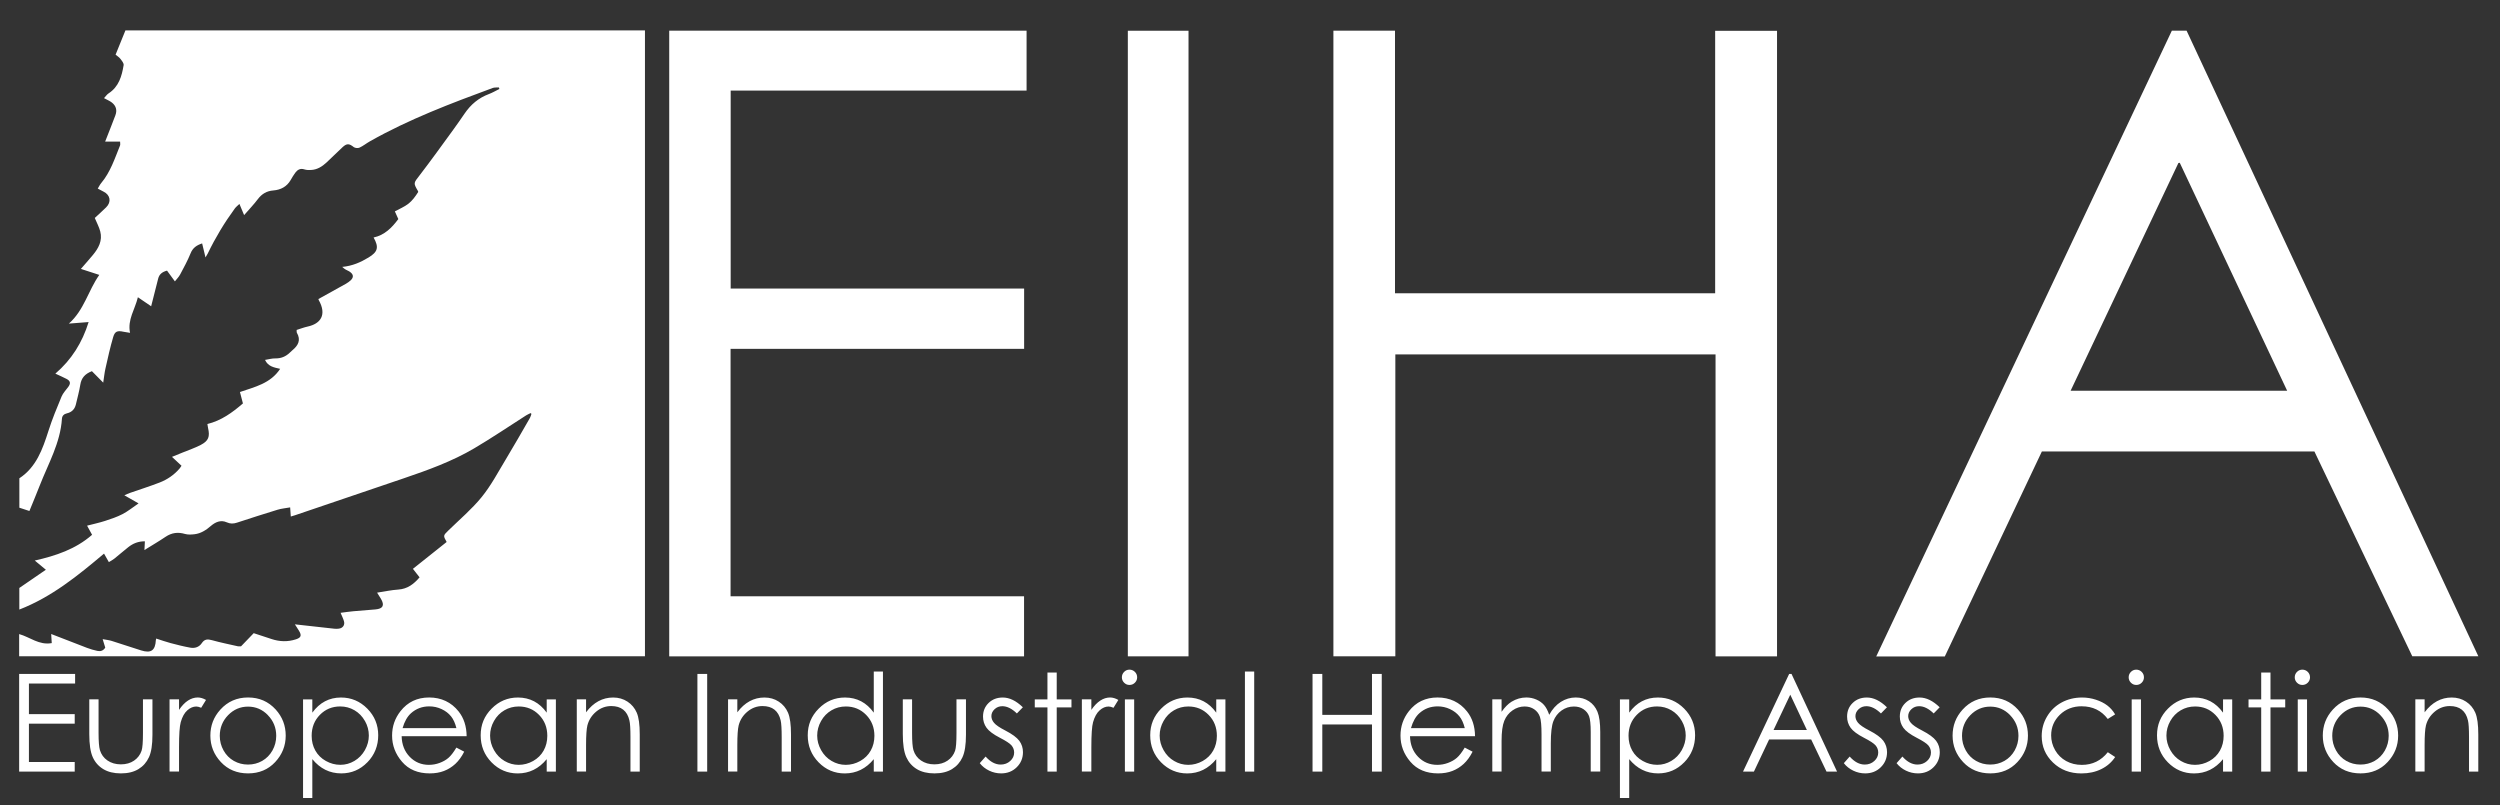 <?xml version="1.0" encoding="UTF-8"?>
<svg xmlns="http://www.w3.org/2000/svg" width="714" height="230" viewBox="0 0 714 230" fill="none">
  <rect x="0" y="0" width="714" height="230" fill="#333333" stroke="none"/>
  <g clip-path="url(#clip0_1132_4418)">
    <path d="M8.26 195.21V203.95H21.34V206.68H8.26V217.63H21.34V220.36H5.47V192.48H21.45V195.21H8.26ZM42.53 216.28C41.87 217.72 40.87 218.85 39.54 219.66C38.21 220.47 36.54 220.88 34.53 220.88C32.52 220.88 30.84 220.47 29.5 219.66C28.15 218.84 27.15 217.71 26.49 216.25C25.83 214.79 25.5 212.6 25.5 209.66V199.73H28.15V209.36C28.15 211.71 28.28 213.33 28.53 214.21C28.91 215.47 29.63 216.47 30.7 217.2C31.77 217.93 33.04 218.3 34.52 218.3C36 218.3 37.26 217.94 38.29 217.23C39.32 216.52 40.03 215.58 40.43 214.42C40.7 213.62 40.83 211.94 40.83 209.36V199.73H43.54V209.85C43.54 212.69 43.21 214.83 42.54 216.27L42.53 216.28ZM57.46 202.14C56.9 201.9 56.44 201.78 56.06 201.78C55.18 201.78 54.32 202.14 53.5 202.87C52.68 203.6 52.05 204.72 51.62 206.25C51.29 207.43 51.13 209.8 51.13 213.38V220.35H48.42V199.73H51.13V202.74C51.94 201.55 52.79 200.66 53.69 200.08C54.59 199.49 55.52 199.2 56.49 199.2C57.22 199.2 58.01 199.43 58.84 199.9L57.46 202.14ZM78.59 217.65C76.58 219.8 74 220.88 70.85 220.88C67.7 220.88 65.1 219.8 63.09 217.65C61.08 215.5 60.08 212.98 60.08 210.1C60.08 207.22 61.03 204.77 62.93 202.67C65.02 200.36 67.66 199.2 70.85 199.2C74.04 199.2 76.66 200.35 78.75 202.65C80.65 204.75 81.6 207.23 81.6 210.1C81.6 212.97 80.6 215.5 78.59 217.65ZM76.52 204.25C74.93 202.62 73.04 201.81 70.84 201.81C68.64 201.81 66.74 202.62 65.15 204.25C63.57 205.88 62.77 207.85 62.77 210.16C62.77 211.65 63.13 213.04 63.85 214.33C64.57 215.62 65.55 216.61 66.78 217.31C68.01 218.01 69.36 218.36 70.83 218.36C72.3 218.36 73.65 218.01 74.88 217.31C76.11 216.61 77.09 215.61 77.81 214.33C78.53 213.04 78.89 211.65 78.89 210.16C78.89 207.85 78.09 205.88 76.5 204.25H76.52ZM104.92 217.71C102.86 219.83 100.37 220.88 97.45 220.88C95.81 220.88 94.3 220.54 92.93 219.86C91.55 219.18 90.31 218.16 89.2 216.81V227.9H86.55V199.74H89.2V203.53C90.25 202.09 91.45 201.01 92.82 200.29C94.18 199.57 95.7 199.21 97.38 199.21C100.31 199.21 102.81 200.27 104.9 202.38C106.98 204.49 108.02 207.03 108.02 210C108.02 212.97 106.99 215.61 104.92 217.72V217.71ZM104.22 205.91C103.48 204.6 102.49 203.58 101.24 202.85C99.99 202.12 98.63 201.76 97.16 201.76C94.87 201.76 92.93 202.56 91.36 204.16C89.79 205.76 89.01 207.76 89.01 210.14C89.01 211.71 89.36 213.11 90.06 214.36C90.76 215.61 91.76 216.6 93.07 217.33C94.37 218.06 95.75 218.43 97.2 218.43C98.65 218.43 99.96 218.06 101.22 217.32C102.47 216.58 103.47 215.55 104.22 214.23C104.96 212.9 105.34 211.52 105.34 210.07C105.34 208.62 104.97 207.22 104.23 205.91H104.22ZM114.71 210.25C114.76 212.64 115.53 214.61 117.01 216.14C118.49 217.67 120.32 218.44 122.49 218.44C123.54 218.44 124.56 218.26 125.55 217.89C126.54 217.52 127.39 217.04 128.08 216.44C128.78 215.84 129.53 214.86 130.34 213.51L132.58 214.68C131.85 216.12 131 217.28 130.04 218.17C129.08 219.05 128 219.73 126.8 220.19C125.6 220.65 124.24 220.88 122.72 220.88C119.36 220.88 116.73 219.78 114.83 217.57C112.93 215.37 111.98 212.87 111.98 210.09C111.98 207.47 112.78 205.14 114.39 203.1C116.43 200.5 119.15 199.2 122.57 199.2C125.99 199.2 128.89 200.53 130.99 203.2C132.48 205.08 133.24 207.43 133.27 210.25H114.72H114.71ZM128.8 204.57C128.12 203.72 127.23 203.04 126.12 202.52C125.01 202 123.84 201.74 122.61 201.74C120.59 201.74 118.85 202.39 117.39 203.69C116.33 204.64 115.52 206.06 114.98 207.95H130.35C130 206.54 129.48 205.4 128.8 204.56V204.57ZM156.14 220.36V216.82C155.03 218.17 153.78 219.19 152.4 219.87C151.02 220.55 149.5 220.89 147.86 220.89C144.94 220.89 142.45 219.83 140.38 217.72C138.31 215.6 137.28 213.03 137.28 210C137.28 206.97 138.32 204.49 140.41 202.38C142.49 200.27 145 199.21 147.93 199.21C149.62 199.21 151.15 199.57 152.53 200.29C153.9 201.01 155.1 202.09 156.14 203.53V199.74H158.76V220.36H156.14ZM153.95 204.17C152.38 202.57 150.45 201.77 148.15 201.77C146.67 201.77 145.31 202.13 144.06 202.86C142.81 203.59 141.82 204.6 141.08 205.92C140.34 207.23 139.97 208.62 139.97 210.08C139.97 211.54 140.34 212.92 141.09 214.24C141.83 215.56 142.83 216.6 144.09 217.33C145.35 218.07 146.69 218.44 148.13 218.44C149.57 218.44 150.96 218.07 152.26 217.34C153.56 216.61 154.56 215.62 155.26 214.37C155.96 213.12 156.31 211.71 156.31 210.15C156.31 207.77 155.52 205.77 153.95 204.17ZM180.06 220.36V210.52C180.06 208.15 179.96 206.56 179.76 205.76C179.45 204.4 178.86 203.37 177.99 202.68C177.12 201.99 175.98 201.65 174.58 201.65C172.98 201.65 171.54 202.18 170.27 203.24C169 204.3 168.16 205.62 167.76 207.18C167.51 208.2 167.38 210.07 167.38 212.79V220.35H164.73V199.73H167.38V203.43C168.44 202.01 169.62 200.96 170.91 200.26C172.2 199.56 173.6 199.21 175.12 199.21C176.64 199.21 178.03 199.6 179.22 200.39C180.41 201.17 181.29 202.23 181.86 203.55C182.43 204.88 182.71 206.94 182.71 209.75V220.36H180.06ZM199.18 220.36V192.48H201.97V220.36H199.18ZM223.25 220.36V210.52C223.25 208.15 223.15 206.56 222.96 205.76C222.65 204.4 222.06 203.37 221.19 202.68C220.32 201.99 219.18 201.65 217.78 201.65C216.18 201.65 214.74 202.18 213.47 203.24C212.2 204.3 211.36 205.62 210.96 207.18C210.71 208.2 210.58 210.07 210.58 212.79V220.35H207.93V199.73H210.58V203.43C211.64 202.01 212.82 200.96 214.11 200.26C215.4 199.56 216.8 199.21 218.32 199.21C219.84 199.21 221.23 199.6 222.42 200.39C223.61 201.17 224.49 202.23 225.06 203.55C225.63 204.88 225.91 206.94 225.91 209.75V220.36H223.26H223.25ZM249.55 220.36V216.82C248.44 218.17 247.19 219.19 245.81 219.87C244.43 220.55 242.91 220.89 241.27 220.89C238.35 220.89 235.86 219.83 233.79 217.72C231.72 215.6 230.69 213.03 230.69 210C230.69 206.97 231.73 204.49 233.82 202.38C235.9 200.27 238.41 199.21 241.34 199.21C243.03 199.21 244.57 199.57 245.94 200.29C247.31 201.01 248.51 202.09 249.55 203.53V191.78H252.17V220.36H249.55ZM247.37 204.17C245.8 202.57 243.86 201.77 241.57 201.77C240.09 201.77 238.73 202.13 237.48 202.86C236.23 203.59 235.24 204.6 234.5 205.92C233.76 207.23 233.39 208.62 233.39 210.08C233.39 211.54 233.76 212.92 234.51 214.24C235.25 215.56 236.25 216.6 237.51 217.33C238.76 218.07 240.11 218.44 241.55 218.44C242.99 218.44 244.38 218.07 245.68 217.34C246.98 216.61 247.98 215.62 248.68 214.37C249.38 213.12 249.73 211.71 249.73 210.15C249.73 207.77 248.94 205.77 247.37 204.17ZM274.88 216.28C274.22 217.72 273.22 218.85 271.89 219.66C270.56 220.47 268.89 220.88 266.88 220.88C264.87 220.88 263.19 220.47 261.85 219.66C260.5 218.84 259.5 217.71 258.84 216.25C258.18 214.79 257.84 212.6 257.84 209.66V199.73H260.49V209.36C260.49 211.71 260.62 213.33 260.87 214.21C261.25 215.47 261.97 216.47 263.04 217.2C264.11 217.93 265.38 218.3 266.86 218.3C268.34 218.3 269.6 217.94 270.63 217.23C271.66 216.52 272.37 215.58 272.77 214.42C273.04 213.62 273.17 211.94 273.17 209.36V199.73H275.88V209.85C275.88 212.69 275.55 214.83 274.88 216.27V216.28ZM286.27 201.69C285.41 201.69 284.67 201.97 284.06 202.54C283.45 203.11 283.14 203.77 283.14 204.53C283.14 205.2 283.39 205.84 283.9 206.44C284.41 207.06 285.47 207.79 287.09 208.62C289.07 209.64 290.41 210.63 291.12 211.58C291.82 212.54 292.16 213.62 292.16 214.82C292.16 216.51 291.57 217.95 290.38 219.12C289.19 220.3 287.7 220.88 285.92 220.88C284.73 220.88 283.59 220.62 282.51 220.1C281.43 219.58 280.53 218.87 279.82 217.96L281.49 216.07C282.85 217.6 284.28 218.36 285.8 218.36C286.86 218.36 287.77 218.02 288.52 217.34C289.27 216.66 289.64 215.86 289.64 214.93C289.64 214.17 289.39 213.5 288.9 212.9C288.41 212.32 287.29 211.59 285.56 210.7C283.7 209.74 282.43 208.79 281.76 207.86C281.09 206.93 280.75 205.86 280.75 204.66C280.75 203.09 281.29 201.79 282.35 200.76C283.42 199.72 284.77 199.21 286.4 199.21C288.3 199.21 290.21 200.14 292.13 202L290.42 203.76C289 202.38 287.61 201.69 286.26 201.69H286.27ZM301.8 202.03V220.36H299.15V202.03H295.53V199.74H299.15V192.08H301.8V199.74H306.01V202.03H301.8ZM318.02 202.14C317.46 201.9 317 201.78 316.62 201.78C315.74 201.78 314.88 202.14 314.06 202.87C313.24 203.6 312.61 204.72 312.18 206.25C311.85 207.43 311.69 209.8 311.69 213.38V220.35H308.98V199.73H311.69V202.74C312.5 201.55 313.35 200.66 314.25 200.08C315.15 199.49 316.08 199.2 317.05 199.2C317.78 199.2 318.57 199.43 319.4 199.9L318.02 202.14ZM324.13 194.98C323.7 195.41 323.19 195.62 322.58 195.62C321.97 195.62 321.48 195.41 321.05 194.98C320.62 194.55 320.41 194.04 320.41 193.44C320.41 192.84 320.62 192.32 321.05 191.89C321.48 191.46 321.99 191.25 322.58 191.25C323.17 191.25 323.7 191.47 324.13 191.89C324.56 192.32 324.77 192.84 324.77 193.44C324.77 194.04 324.56 194.55 324.13 194.98ZM323.92 220.36H321.27V199.74H323.92V220.36ZM347.36 220.36V216.82C346.25 218.17 345 219.19 343.62 219.87C342.24 220.55 340.72 220.89 339.08 220.89C336.16 220.89 333.67 219.83 331.6 217.72C329.53 215.6 328.5 213.03 328.5 210C328.5 206.97 329.54 204.49 331.63 202.38C333.71 200.27 336.22 199.21 339.15 199.21C340.84 199.21 342.37 199.57 343.75 200.29C345.12 201.01 346.32 202.09 347.36 203.53V199.74H349.98V220.36H347.36ZM345.18 204.17C343.61 202.57 341.68 201.77 339.38 201.77C337.9 201.77 336.54 202.13 335.29 202.86C334.04 203.59 333.05 204.6 332.31 205.92C331.57 207.23 331.2 208.62 331.2 210.08C331.2 211.54 331.57 212.92 332.32 214.24C333.06 215.56 334.06 216.6 335.32 217.33C336.58 218.07 337.92 218.44 339.36 218.44C340.8 218.44 342.19 218.07 343.49 217.34C344.79 216.61 345.79 215.62 346.49 214.37C347.19 213.12 347.54 211.71 347.54 210.15C347.54 207.77 346.75 205.77 345.18 204.17ZM355.55 220.36V191.78H358.2V220.36H355.55ZM391.84 220.36V206.9H377.65V220.36H374.86V192.48H377.65V204.17H391.84V192.48H394.63V220.36H391.84ZM402.7 210.25C402.75 212.64 403.52 214.61 405 216.14C406.48 217.67 408.31 218.44 410.48 218.44C411.53 218.44 412.55 218.26 413.54 217.89C414.53 217.52 415.38 217.04 416.07 216.44C416.77 215.84 417.52 214.86 418.33 213.51L420.57 214.68C419.84 216.12 418.99 217.28 418.03 218.17C417.07 219.05 415.99 219.73 414.79 220.19C413.59 220.65 412.23 220.88 410.71 220.88C407.35 220.88 404.72 219.78 402.82 217.57C400.92 215.37 399.98 212.87 399.98 210.09C399.98 207.47 400.78 205.14 402.39 203.1C404.43 200.5 407.15 199.2 410.57 199.2C413.99 199.2 416.89 200.53 418.99 203.2C420.48 205.08 421.24 207.43 421.27 210.25H402.72H402.7ZM416.79 204.57C416.11 203.72 415.22 203.04 414.11 202.52C413 202 411.83 201.74 410.6 201.74C408.58 201.74 406.84 202.39 405.38 203.69C404.32 204.64 403.51 206.06 402.97 207.95H418.34C417.99 206.54 417.47 205.4 416.79 204.56V204.57ZM454.31 220.36V209.1C454.31 206.89 454.15 205.37 453.84 204.54C453.53 203.71 452.99 203.05 452.23 202.54C451.47 202.03 450.56 201.78 449.5 201.78C448.22 201.78 447.04 202.16 445.98 202.92C444.92 203.68 444.14 204.69 443.65 205.95C443.16 207.21 442.91 209.32 442.91 212.28V220.35H440.26V209.79C440.26 207.3 440.11 205.61 439.8 204.72C439.49 203.83 438.95 203.12 438.18 202.58C437.41 202.04 436.49 201.77 435.43 201.77C434.2 201.77 433.06 202.14 431.99 202.88C430.92 203.62 430.13 204.61 429.62 205.87C429.11 207.12 428.85 209.03 428.85 211.61V220.35H426.2V199.73H428.85V203.29C429.77 201.98 430.72 201.02 431.7 200.41C433.04 199.6 434.45 199.2 435.93 199.2C436.93 199.2 437.88 199.4 438.78 199.79C439.68 200.18 440.41 200.7 440.98 201.35C441.55 202 442.04 202.93 442.46 204.15C443.34 202.53 444.45 201.3 445.77 200.46C447.09 199.62 448.52 199.2 450.04 199.2C451.46 199.2 452.72 199.56 453.81 200.28C454.9 201 455.71 202 456.24 203.29C456.77 204.58 457.03 206.51 457.03 209.09V220.35H454.32L454.31 220.36ZM481.02 217.71C478.96 219.83 476.47 220.88 473.55 220.88C471.91 220.88 470.4 220.54 469.03 219.86C467.65 219.18 466.41 218.16 465.3 216.81V227.9H462.65V199.74H465.3V203.53C466.35 202.09 467.55 201.01 468.92 200.29C470.28 199.57 471.8 199.21 473.48 199.21C476.41 199.21 478.91 200.27 481 202.38C483.08 204.49 484.12 207.03 484.12 210C484.12 212.97 483.09 215.61 481.02 217.72V217.71ZM480.32 205.91C479.58 204.6 478.59 203.58 477.34 202.85C476.09 202.12 474.73 201.76 473.26 201.76C470.97 201.76 469.03 202.56 467.46 204.16C465.89 205.76 465.11 207.76 465.11 210.14C465.11 211.71 465.46 213.11 466.16 214.36C466.86 215.61 467.86 216.6 469.17 217.33C470.47 218.06 471.85 218.43 473.3 218.43C474.75 218.43 476.06 218.06 477.32 217.32C478.57 216.58 479.57 215.55 480.32 214.23C481.06 212.9 481.44 211.52 481.44 210.07C481.44 208.62 481.07 207.22 480.33 205.91H480.32ZM521.65 220.36L517.27 211.19H505.26L500.92 220.36H497.81L510.98 192.48H511.66L524.66 220.36H521.65ZM511.3 198.4L506.52 208.49H516.05L511.3 198.4ZM533.04 201.69C532.18 201.69 531.44 201.97 530.83 202.54C530.22 203.11 529.91 203.77 529.91 204.53C529.91 205.2 530.16 205.84 530.67 206.44C531.18 207.06 532.24 207.79 533.86 208.62C535.84 209.64 537.18 210.63 537.89 211.58C538.59 212.54 538.94 213.62 538.94 214.82C538.94 216.51 538.35 217.95 537.16 219.12C535.97 220.3 534.48 220.88 532.7 220.88C531.51 220.88 530.37 220.62 529.29 220.1C528.21 219.58 527.31 218.87 526.6 217.96L528.27 216.07C529.63 217.6 531.06 218.36 532.58 218.36C533.64 218.36 534.55 218.02 535.3 217.34C536.05 216.66 536.42 215.86 536.42 214.93C536.42 214.17 536.17 213.5 535.68 212.9C535.19 212.32 534.07 211.59 532.34 210.7C530.48 209.74 529.21 208.79 528.54 207.86C527.87 206.93 527.53 205.86 527.53 204.66C527.53 203.09 528.06 201.79 529.13 200.76C530.2 199.72 531.55 199.21 533.18 199.21C535.08 199.21 536.99 200.14 538.91 202L537.2 203.76C535.78 202.38 534.39 201.69 533.04 201.69ZM548.11 201.69C547.25 201.69 546.51 201.97 545.9 202.54C545.29 203.11 544.98 203.77 544.98 204.53C544.98 205.2 545.23 205.84 545.74 206.44C546.25 207.06 547.31 207.79 548.93 208.62C550.91 209.64 552.25 210.63 552.96 211.58C553.66 212.54 554 213.62 554 214.82C554 216.51 553.41 217.95 552.22 219.12C551.03 220.3 549.54 220.88 547.76 220.88C546.57 220.88 545.43 220.62 544.35 220.1C543.27 219.58 542.37 218.87 541.66 217.96L543.33 216.07C544.68 217.6 546.12 218.36 547.64 218.36C548.7 218.36 549.61 218.02 550.36 217.34C551.11 216.66 551.48 215.86 551.48 214.93C551.48 214.17 551.23 213.5 550.74 212.9C550.25 212.32 549.13 211.59 547.4 210.7C545.54 209.74 544.27 208.79 543.6 207.86C542.93 206.93 542.59 205.86 542.59 204.66C542.59 203.09 543.12 201.79 544.19 200.76C545.26 199.72 546.61 199.21 548.24 199.21C550.14 199.21 552.05 200.14 553.97 202L552.26 203.76C550.84 202.38 549.45 201.69 548.1 201.69H548.11ZM576.17 217.65C574.16 219.8 571.58 220.88 568.43 220.88C565.28 220.88 562.68 219.8 560.67 217.65C558.66 215.5 557.66 212.98 557.66 210.1C557.66 207.22 558.61 204.77 560.51 202.67C562.6 200.36 565.24 199.2 568.43 199.2C571.62 199.2 574.24 200.35 576.33 202.65C578.23 204.75 579.18 207.23 579.18 210.1C579.18 212.97 578.18 215.5 576.17 217.65ZM574.1 204.25C572.51 202.62 570.62 201.81 568.42 201.81C566.22 201.81 564.32 202.62 562.73 204.25C561.15 205.88 560.35 207.85 560.35 210.16C560.35 211.65 560.71 213.04 561.43 214.33C562.15 215.62 563.13 216.61 564.36 217.31C565.59 218.01 566.94 218.36 568.41 218.36C569.88 218.36 571.23 218.01 572.46 217.31C573.69 216.61 574.67 215.61 575.39 214.33C576.11 213.04 576.47 211.65 576.47 210.16C576.47 207.85 575.67 205.88 574.08 204.25H574.1ZM594.56 201.71C592.05 201.71 589.96 202.52 588.3 204.13C586.64 205.75 585.81 207.71 585.81 210.02C585.81 211.52 586.19 212.94 586.95 214.26C587.71 215.59 588.76 216.61 590.09 217.35C591.42 218.08 592.91 218.45 594.57 218.45C597.6 218.45 600.07 217.24 601.99 214.83L604.09 216.21C603.1 217.69 601.78 218.85 600.12 219.66C598.46 220.48 596.57 220.89 594.44 220.89C591.18 220.89 588.48 219.85 586.33 217.78C584.18 215.71 583.11 213.19 583.11 210.22C583.11 208.22 583.61 206.37 584.62 204.66C585.63 202.95 587 201.61 588.76 200.65C590.52 199.69 592.48 199.21 594.65 199.21C596.02 199.21 597.33 199.42 598.6 199.84C599.87 200.26 600.95 200.8 601.83 201.47C602.71 202.14 603.47 202.99 604.08 204.03L601.98 205.34C600.16 202.93 597.68 201.72 594.54 201.72L594.56 201.71ZM611.67 194.98C611.24 195.41 610.73 195.62 610.12 195.62C609.51 195.62 609.02 195.41 608.59 194.98C608.16 194.55 607.95 194.04 607.95 193.44C607.95 192.84 608.16 192.32 608.59 191.89C609.02 191.46 609.53 191.25 610.12 191.25C610.71 191.25 611.24 191.47 611.67 191.89C612.1 192.32 612.31 192.84 612.31 193.44C612.31 194.04 612.1 194.55 611.67 194.98ZM611.46 220.36H608.81V199.74H611.46V220.36ZM634.9 220.36V216.82C633.79 218.17 632.54 219.19 631.16 219.87C629.78 220.55 628.26 220.89 626.62 220.89C623.7 220.89 621.21 219.83 619.14 217.72C617.07 215.61 616.04 213.03 616.04 210C616.04 206.97 617.08 204.49 619.17 202.38C621.25 200.27 623.76 199.21 626.69 199.21C628.38 199.21 629.91 199.57 631.29 200.29C632.66 201.01 633.86 202.09 634.9 203.53V199.74H637.52V220.36H634.9ZM632.71 204.17C631.14 202.57 629.21 201.77 626.91 201.77C625.43 201.77 624.07 202.13 622.82 202.86C621.57 203.59 620.58 204.6 619.84 205.92C619.1 207.23 618.73 208.62 618.73 210.08C618.73 211.54 619.1 212.92 619.85 214.24C620.59 215.56 621.59 216.6 622.85 217.33C624.11 218.07 625.45 218.44 626.89 218.44C628.33 218.44 629.72 218.07 631.02 217.34C632.32 216.61 633.32 215.62 634.02 214.37C634.72 213.12 635.07 211.71 635.07 210.15C635.07 207.77 634.28 205.77 632.71 204.17ZM648.45 202.03V220.36H645.8V202.03H642.18V199.74H645.8V192.08H648.45V199.74H652.66V202.03H648.45Z" fill="white"></path>
    <path d="M659.1 194.98C658.67 195.41 658.16 195.62 657.55 195.62C656.94 195.62 656.45 195.41 656.02 194.98C655.59 194.55 655.38 194.04 655.38 193.44C655.38 192.84 655.59 192.32 656.02 191.89C656.45 191.46 656.96 191.25 657.55 191.25C658.14 191.25 658.67 191.47 659.1 191.89C659.53 192.32 659.74 192.84 659.74 193.44C659.74 194.04 659.53 194.55 659.1 194.98ZM658.89 220.36H656.24V199.74H658.89V220.36ZM681.9 217.65C679.89 219.8 677.31 220.88 674.16 220.88C671.01 220.88 668.41 219.8 666.4 217.65C664.39 215.5 663.39 212.98 663.39 210.1C663.39 207.22 664.34 204.77 666.24 202.67C668.33 200.36 670.97 199.2 674.16 199.2C677.35 199.2 679.97 200.35 682.06 202.65C683.96 204.75 684.91 207.23 684.91 210.1C684.91 212.97 683.91 215.5 681.9 217.65ZM679.84 204.25C678.25 202.62 676.36 201.81 674.16 201.81C671.96 201.81 670.06 202.62 668.47 204.25C666.89 205.88 666.09 207.85 666.09 210.16C666.09 211.65 666.45 213.04 667.17 214.33C667.89 215.62 668.87 216.61 670.1 217.31C671.33 218.01 672.68 218.36 674.15 218.36C675.62 218.36 676.97 218.01 678.2 217.31C679.43 216.61 680.41 215.61 681.13 214.33C681.85 213.04 682.21 211.65 682.21 210.16C682.21 207.85 681.41 205.88 679.82 204.25H679.84ZM705.15 220.36V210.52C705.15 208.15 705.05 206.56 704.85 205.76C704.54 204.4 703.95 203.37 703.08 202.68C702.21 201.99 701.07 201.65 699.67 201.65C698.07 201.65 696.63 202.18 695.36 203.24C694.09 204.3 693.25 205.62 692.85 207.18C692.6 208.2 692.47 210.07 692.47 212.79V220.35H689.82V199.73H692.47V203.43C693.53 202.01 694.71 200.96 696 200.26C697.29 199.56 698.69 199.21 700.21 199.21C701.73 199.21 703.12 199.6 704.31 200.39C705.5 201.17 706.38 202.23 706.95 203.55C707.52 204.88 707.8 206.94 707.8 209.75V220.36H705.15Z" fill="white"></path>
    <path d="M380.81 8.76H398.41V83.76H489.85V8.8H507.52V187.46H489.96V101.22H398.51V187.44H380.82V8.76H380.81Z" fill="white"></path>
    <path d="M660.99 128.94H583.16C573.93 148.44 564.68 167.95 555.44 187.48H535.85C564.03 127.82 592.14 68.32 620.28 8.76H624.49C652.23 68.24 679.98 127.75 707.81 187.42H688.94C679.65 167.98 670.32 148.46 660.99 128.93V128.94ZM653.21 111.59C642.92 89.74 632.73 68.12 622.54 46.49C622.41 46.51 622.28 46.53 622.15 46.56C611.92 68.18 601.69 89.79 591.37 111.59H653.21Z" fill="white"></path>
    <path d="M191.14 8.76H293.19V25.87H208.68V82.41H292.49V99.63H208.65V170.3H292.47V187.46H191.13V8.76H191.14Z" fill="white"></path>
    <path d="M339.44 8.78V187.45H322.11V8.78H339.44Z" fill="white"></path>
    <path d="M184.2 187.43H5.47C5.47 186.39 5.47 185.37 5.47 184.35C5.47 183.33 5.47 182.28 5.47 181.09C8.56 181.95 11.16 184.34 14.78 183.67C14.72 182.78 14.67 181.98 14.62 181.07C18.04 182.4 21.43 183.73 24.85 185.03C25.81 185.39 26.81 185.69 27.82 185.9C28.67 186.07 29.48 185.9 30.06 184.96C29.85 184.27 29.62 183.53 29.32 182.54C30.28 182.72 31.1 182.8 31.88 183.04C34.69 183.92 37.48 184.86 40.29 185.75C43.12 186.65 44.35 185.79 44.51 182.84C44.51 182.72 44.56 182.61 44.61 182.37C45.99 182.81 47.33 183.3 48.7 183.66C50.58 184.16 52.47 184.64 54.38 184.98C55.66 185.21 56.89 184.8 57.64 183.67C58.41 182.52 59.28 182.49 60.51 182.83C62.96 183.51 65.46 184.02 67.94 184.58C68.2 184.64 68.49 184.58 68.85 184.58C70.04 183.35 71.25 182.09 72.46 180.83C74.24 181.42 75.9 181.97 77.56 182.51C79.86 183.27 82.16 183.35 84.48 182.6C85.99 182.12 86.22 181.5 85.38 180.13C84.99 179.5 84.58 178.88 84.22 178.31C87.99 178.73 91.74 179.15 95.48 179.56C95.91 179.61 96.36 179.6 96.79 179.54C97.93 179.39 98.56 178.49 98.23 177.39C98.01 176.63 97.64 175.92 97.27 175.02C98.52 174.86 99.72 174.68 100.92 174.57C103.02 174.37 105.13 174.24 107.23 174.05C109.39 173.86 109.89 172.89 108.8 171.03C108.5 170.52 108.17 170.02 107.7 169.26C109.81 168.94 111.77 168.51 113.74 168.38C116.36 168.2 118.16 166.84 119.83 164.89C119.17 164.05 118.57 163.28 117.93 162.46C121.17 159.88 124.37 157.33 127.56 154.79C126.54 152.96 126.57 152.96 128.04 151.52C131.26 148.37 134.74 145.44 137.56 141.97C140.23 138.69 142.24 134.87 144.44 131.22C146.81 127.3 149.07 123.31 151.36 119.34C151.56 119 151.64 118.58 151.78 118.2C151.7 118.13 151.62 118.05 151.54 117.98C151.11 118.2 150.66 118.38 150.25 118.64C145.31 121.79 140.46 125.09 135.41 128.06C129.1 131.78 122.22 134.26 115.3 136.61C104.97 140.12 94.64 143.63 84.3 147.14C83.93 147.27 83.55 147.37 83.05 147.52C82.99 146.67 82.94 145.9 82.87 144.91C81.58 145.14 80.38 145.24 79.27 145.58C75.38 146.76 71.52 148.02 67.65 149.28C66.66 149.6 65.78 149.63 64.78 149.18C63.04 148.39 61.49 149.11 60.16 150.26C58.8 151.43 57.34 152.37 55.53 152.58C54.65 152.68 53.68 152.74 52.85 152.5C50.83 151.9 49.04 152.13 47.29 153.31C45.35 154.62 43.31 155.81 41.25 157.09C41.3 156.2 41.34 155.43 41.38 154.6C39.5 154.58 37.99 155.21 36.65 156.26C35.3 157.32 34.02 158.46 32.68 159.53C32.22 159.9 31.69 160.17 31.09 160.54C30.62 159.72 30.2 158.97 29.71 158.11C22.23 164.41 14.77 170.5 5.52 174.09V167.92C8.01 166.21 10.46 164.53 13.1 162.72C11.94 161.76 11 160.98 9.93 160.09C15.93 158.73 21.57 156.87 26.3 152.74C25.83 151.88 25.38 151.06 24.87 150.13C26.65 149.67 28.36 149.3 30.01 148.77C31.71 148.22 33.43 147.64 35.01 146.82C36.53 146.03 37.89 144.92 39.57 143.77C38.06 142.91 36.91 142.25 35.52 141.46C36.14 141.19 36.57 140.96 37.02 140.81C39.88 139.81 42.77 138.9 45.59 137.81C47.76 136.97 49.68 135.66 51.23 133.88C51.43 133.65 51.59 133.38 51.84 133.02C50.96 132.2 50.13 131.42 49.12 130.48C50.17 130.05 51.1 129.67 52.04 129.29C53.8 128.56 55.63 127.96 57.32 127.08C59.58 125.89 59.99 124.73 59.42 122.23C59.34 121.89 59.3 121.54 59.23 121.1C63.21 120.12 66.34 117.84 69.38 115.22C69.1 114.15 68.82 113.08 68.53 111.96C72.78 110.49 77.25 109.54 80.01 105.34C78.27 104.95 76.58 104.69 75.69 102.79C76.72 102.63 77.68 102.34 78.63 102.36C80.26 102.39 81.59 101.84 82.74 100.74C83 100.49 83.25 100.24 83.53 100.01C85.17 98.66 85.99 97.12 84.79 95.04C84.69 94.86 84.75 94.58 84.72 94.23C85.78 93.9 86.82 93.49 87.89 93.26C91.5 92.47 93.43 89.97 91.03 85.7C90.98 85.6 90.96 85.49 90.93 85.41C93.53 83.97 96.1 82.55 98.67 81.11C101.08 79.76 101.83 78.32 98.73 76.99C98.43 76.86 98.18 76.59 97.73 76.23C100.63 75.96 103 74.91 105.26 73.54C107.9 71.94 108.28 70.63 106.7 67.83C109.84 67.15 111.9 65.06 113.76 62.57C113.41 61.79 113.07 61.04 112.77 60.37C114.1 59.64 115.49 59.08 116.63 58.19C117.76 57.31 118.64 56.1 119.43 54.84C119.43 54.76 119.43 54.67 119.4 54.61C117.99 52.21 118.12 52.31 119.84 50.07C123.12 45.81 126.25 41.43 129.42 37.09C130.55 35.55 131.63 33.97 132.72 32.39C134.46 29.85 136.69 27.96 139.61 26.87C140.65 26.48 141.62 25.9 142.62 25.41C142.58 25.26 142.53 25.12 142.49 24.97C141.89 25.02 141.24 24.93 140.7 25.13C128.73 29.55 116.8 34.05 105.65 40.36C104.64 40.93 103.73 41.68 102.69 42.16C102.24 42.37 101.41 42.3 101.03 42.01C99.74 40.98 99.06 40.9 97.83 42.04C96.28 43.48 94.79 44.98 93.24 46.42C92.02 47.55 90.64 48.43 88.93 48.54C88.27 48.59 87.55 48.58 86.94 48.38C85.77 48 84.98 48.47 84.34 49.32C83.84 49.98 83.42 50.72 83 51.44C81.9 53.33 80.16 54.22 78.08 54.39C76.19 54.54 74.8 55.35 73.66 56.85C72.5 58.39 71.15 59.79 69.72 61.44C69.23 60.27 68.87 59.41 68.38 58.24C67.86 58.75 67.41 59.08 67.09 59.51C64.11 63.57 61.52 67.87 59.34 72.4C59.19 72.71 59 73 58.69 73.52C58.34 72.07 58.05 70.87 57.73 69.52C56.18 70.03 55.07 70.76 54.43 72.35C53.59 74.43 52.5 76.42 51.44 78.41C51.07 79.1 50.48 79.68 49.95 80.36C49.03 79.1 48.37 78.2 47.7 77.29C46.3 77.66 45.48 78.35 45.17 79.58C44.51 82.16 43.86 84.74 43.17 87.47C41.93 86.63 40.74 85.82 39.38 84.89C38.55 88.37 36.35 91.32 37.14 95.06C36.39 94.94 35.8 94.86 35.22 94.74C33.58 94.38 32.82 94.6 32.34 96.22C31.46 99.19 30.8 102.22 30.12 105.24C29.83 106.5 29.71 107.8 29.48 109.28C28.29 108.07 27.24 107.01 26.25 106.01C24.22 106.79 23.23 107.99 22.93 109.89C22.63 111.77 22.11 113.61 21.68 115.47C21.36 116.85 20.5 117.73 19.14 118.04C18.26 118.24 17.75 118.76 17.69 119.57C17.25 126.48 13.8 132.39 11.36 138.64C10.42 141.05 9.42 143.43 8.4 145.94C7.42 145.62 6.49 145.31 5.53 145V136.6C10.36 133.43 12.16 128.31 13.84 123.05C14.9 119.72 16.24 116.48 17.58 113.26C18 112.26 18.82 111.41 19.48 110.52C20.24 109.5 20.13 108.8 18.99 108.21C18.04 107.71 17.05 107.29 15.81 106.71C20.44 102.73 23.49 97.85 25.31 91.98C23.5 92.12 21.76 92.26 19.67 92.42C24.05 88.54 25.16 83.04 28.36 78.51C26.56 77.93 24.9 77.38 23.1 76.8C24.27 75.45 25.4 74.18 26.49 72.87C28.13 70.91 29.32 68.75 28.63 66.09C28.29 64.8 27.63 63.6 27.07 62.25C28.11 61.29 29.23 60.28 30.31 59.22C31.87 57.7 31.52 55.68 29.57 54.73C29.08 54.49 28.6 54.22 27.92 53.86C28.29 53.26 28.53 52.73 28.89 52.3C31.54 49.15 32.77 45.28 34.28 41.56C34.4 41.27 34.3 40.9 34.3 40.44H30.03C31.02 37.9 32.02 35.43 32.95 32.94C33.49 31.5 33.18 30.27 31.97 29.3C31.37 28.82 30.61 28.53 29.71 28.03C30.18 27.53 30.52 26.99 31.01 26.67C33.94 24.77 34.79 21.75 35.31 18.61C35.4 18.07 34.8 17.35 34.38 16.8C34.03 16.34 33.49 16.02 33.01 15.61C33.95 13.31 34.87 11.03 35.82 8.69H184.2V187.42V187.43Z" fill="white"></path>
  </g>
  <defs>
    <clipPath id="clip0_1132_4418">
      <rect width="713.28" height="229.44" fill="white"></rect>
    </clipPath>
  </defs>
</svg>

